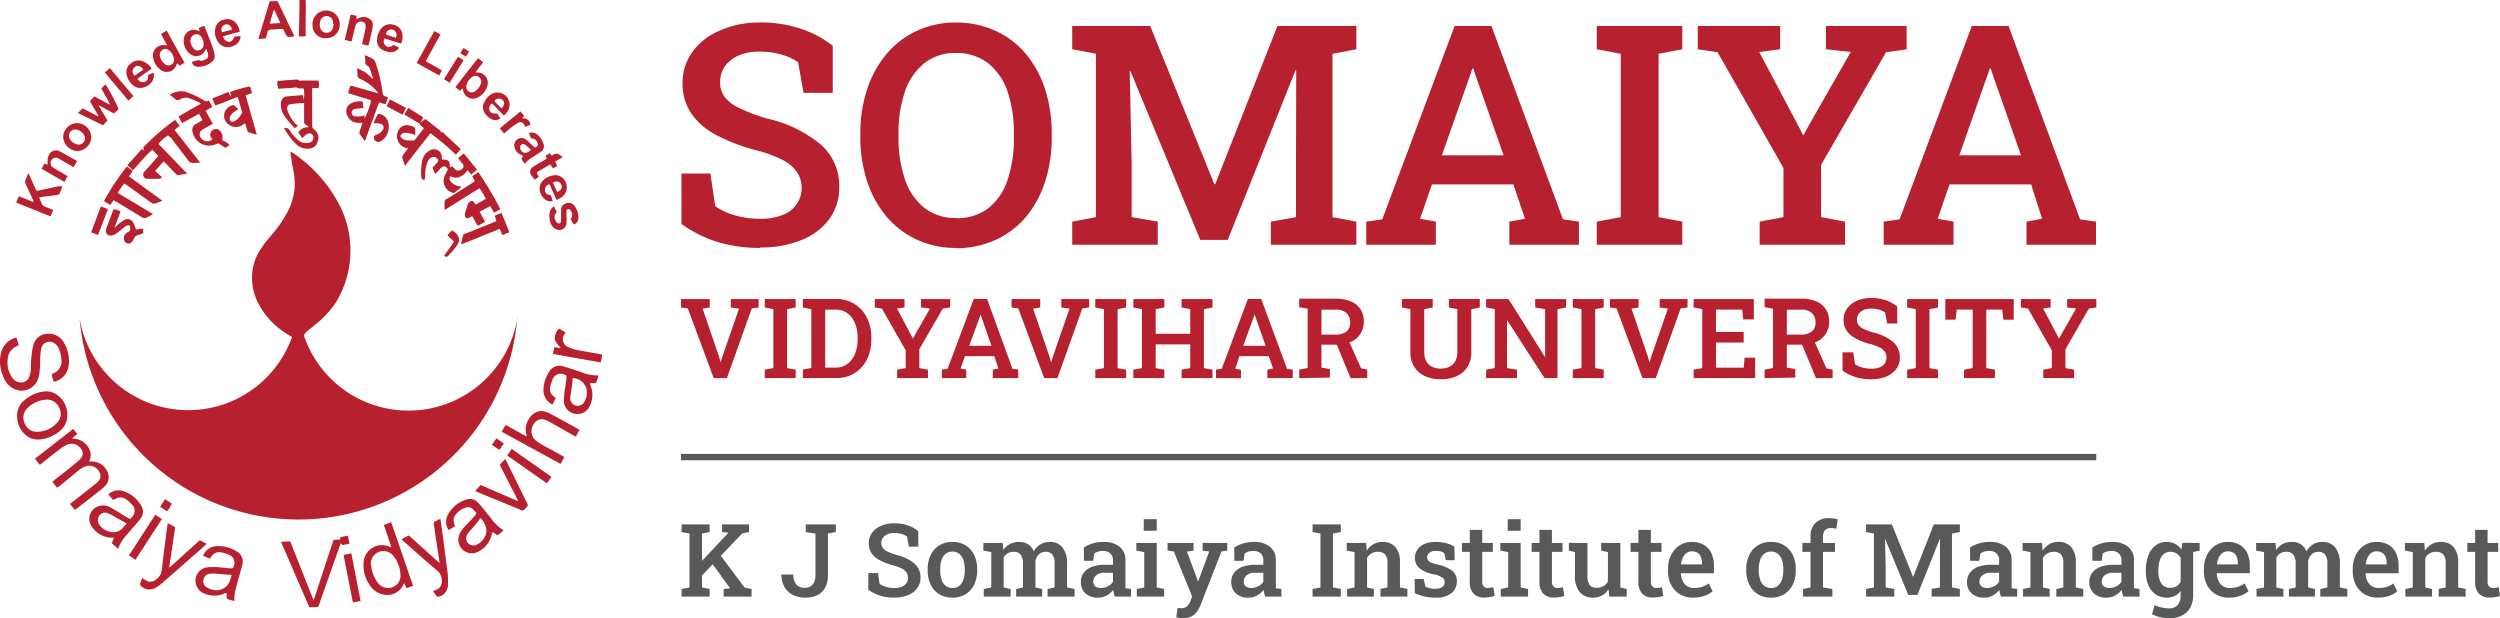 <svg xmlns="http://www.w3.org/2000/svg" width="295.304" height="73.031"><defs><style>.prefix__cls-2{fill:#b7202e}</style></defs><g id="prefix__Group_6874" data-name="Group 6874" transform="translate(-18 -1030)"><path id="prefix__Line_858" d="M98.444 1083.99h167.17" data-name="Line 858" fill="none" stroke="#58595b" stroke-miterlimit="10" stroke-width=".75"/><path id="prefix__Path_11761" d="M84.39 44.66l-3.06-8.23-.8-.11v-.99h3.39v.99l-.84.14 1.94 5.68.17.61h.04l.18-.6 1.97-5.7-.97-.13v-.99h3.29v.99l-.81.11-2.94 8.23z" class="prefix__cls-2" data-name="Path 11761" transform="translate(17.914 1030)"/><path id="prefix__Path_11762" d="M90.42 44.66v-.99l1.02-.19v-6.96l-1.02-.2v-.99h3.65v.99l-1.01.2v6.96l1.01.19v.99z" class="prefix__cls-2" data-name="Path 11762" transform="translate(17.914 1030)"/><path id="prefix__Path_11763" d="M94.92 44.66v-1l1-.2v-6.93l-1-.21v-1h3.91a3.957 3.957 0 013.66 2.21 5.17 5.17 0 01.52 2.37v.18a5.24 5.24 0 01-.51 2.35 4 4 0 01-1.45 1.63 3.9 3.9 0 01-2.17.59zm2.64-1.24h1.23a2.25 2.25 0 001.4-.44 2.7 2.7 0 00.89-1.19 4.4 4.4 0 00.31-1.7v-.19a4.35 4.35 0 00-.31-1.71 2.67 2.67 0 00-.89-1.18 2.24 2.24 0 00-1.4-.43h-1.23z" class="prefix__cls-2" data-name="Path 11763" transform="translate(17.914 1030)"/><path id="prefix__Path_11764" d="M106.06 44.66v-.99l1.01-.19v-2.1l-2.81-4.93-.84-.13v-.99h3.51v.99l-.89.12 1.73 3.27.14.28.02-.01.14-.26 1.87-3.28-1.06-.12v-.99h3.44v.99l-.87.13-2.77 4.8v2.23l1.02.19v.99z" class="prefix__cls-2" data-name="Path 11764" transform="translate(17.914 1030)"/><path id="prefix__Path_11765" d="M111.34 44.66v-1l.68-.1 3.09-8.25h1.57l3 8.25.68.1v1h-3v-1l.66-.13-.49-1.46h-3.47l-.51 1.46.67.13v1zm3.23-3.81h2.63l-1.2-3.46-.08-.25-.09.27z" class="prefix__cls-2" data-name="Path 11765" transform="translate(17.914 1030)"/><path id="prefix__Path_11766" d="M123.43 44.66l-3.06-8.23-.8-.11v-.99h3.39v.99l-.84.14 1.94 5.68.17.61h.04l.18-.6 1.97-5.7-.97-.13v-.99h3.29v.99l-.81.11-2.94 8.23z" class="prefix__cls-2" data-name="Path 11766" transform="translate(17.914 1030)"/><path id="prefix__Path_11767" d="M129.46 44.66v-.99l1.02-.19v-6.96l-1.02-.2v-.99h3.65v.99l-1.01.2v6.96l1.01.19v.99z" class="prefix__cls-2" data-name="Path 11767" transform="translate(17.914 1030)"/><path id="prefix__Path_11768" d="M133.96 44.66v-.99l1.02-.19v-6.96l-1.02-.2v-.99h3.66v.99l-1.02.2v2.91h4.08v-2.91l-1.02-.2v-.99h3.65v.99l-1.02.2v6.96l1.02.19v.99h-3.65v-.99l1.02-.19v-2.8h-4.08v2.8l1.02.19v.99z" class="prefix__cls-2" data-name="Path 11768" transform="translate(17.914 1030)"/><path id="prefix__Path_11769" d="M143.72 44.66v-1l.68-.1 3.09-8.25h1.57l3.05 8.25.68.1v1h-3v-1l.67-.13-.5-1.46h-3.47l-.49 1.48.67.13v1zm3.22-3.81h2.64l-1.21-3.46-.09-.25-.09.27z" class="prefix__cls-2" data-name="Path 11769" transform="translate(17.914 1030)"/><path id="prefix__Path_11770" d="M153.55 44.66v-1l1-.19v-7l-1-.19v-1h4.31a4.63 4.63 0 011.8.32 2.55 2.55 0 011.13.93 2.62 2.62 0 01.39 1.45 2.65 2.65 0 01-.38 1.43 2.53 2.53 0 01-1.09.95 3.91 3.91 0 01-1.63.35h-1.9v2.7l1 .19v1zm2.63-5.14h1.61a2 2 0 001.35-.37 1.31 1.31 0 00.43-1.07 1.44 1.44 0 00-.42-1.09 1.75 1.75 0 00-1.29-.41h-1.68zm3.44 5.14l-1.78-4.29 1.51-.25 1.51 3.39.73.15v1z" class="prefix__cls-2" data-name="Path 11770" transform="translate(17.914 1030)"/><path id="prefix__Path_11771" d="M170.24 44.8a4.34 4.34 0 01-1.85-.38 2.94 2.94 0 01-1.26-1.1 3.22 3.22 0 01-.45-1.74v-5.06l-1-.2v-1h3.64v1l-1 .2v5.06a2.28 2.28 0 00.24 1.09 1.52 1.52 0 00.68.65 2.28 2.28 0 001 .22 2.32 2.32 0 001.05-.22 1.5 1.5 0 00.69-.65 2.14 2.14 0 00.25-1.09v-5.06l-1-.2v-1h3.65v1l-1 .2v5.06a3.23 3.23 0 01-.45 1.75 2.86 2.86 0 01-1.26 1.09 4.54 4.54 0 01-1.9.38" class="prefix__cls-2" data-name="Path 11771" transform="translate(17.914 1030)"/><path id="prefix__Path_11772" d="M175.63 44.66v-.99l1.02-.19v-6.96l-1.02-.2v-.99h2.65l4.28 6.81.04-.01v-5.61l-1.17-.2v-.99h3.65v.99l-1.02.2v8.14h-1.53l-4.39-6.79-.04.01v5.6l1.18.19v.99z" class="prefix__cls-2" data-name="Path 11772" transform="translate(17.914 1030)"/><path id="prefix__Path_11773" d="M185.87 44.66v-.99l1.02-.19v-6.96l-1.02-.2v-.99h3.65v.99l-1.01.2v6.96l1.01.19v.99z" class="prefix__cls-2" data-name="Path 11773" transform="translate(17.914 1030)"/><path id="prefix__Path_11774" d="M194.1 44.66l-3.06-8.23-.79-.11v-.99h3.39v.99l-.84.14 1.94 5.68.17.61h.04l.18-.6 1.97-5.7-.97-.13v-.99h3.29v.99l-.81.11-2.94 8.23z" class="prefix__cls-2" data-name="Path 11774" transform="translate(17.914 1030)"/><path id="prefix__Path_11775" d="M200.14 44.66v-.99l1.02-.19v-6.96l-1.02-.2v-.99h7.11v2.4h-1.26l-.11-1.16h-3.1v2.64h3.27v1.25h-3.27v2.97h3.28l.1-1.18h1.25v2.41z" class="prefix__cls-2" data-name="Path 11775" transform="translate(17.914 1030)"/><path id="prefix__Path_11776" d="M208.52 44.66v-1l1-.19v-7l-1-.19v-1h4.31a4.63 4.63 0 011.8.32 2.55 2.55 0 011.13.93 2.62 2.62 0 01.39 1.45 2.54 2.54 0 01-1.47 2.38 3.91 3.91 0 01-1.63.35h-1.9v2.7l1 .19v1zm2.63-5.14h1.61a2 2 0 001.35-.37 1.31 1.31 0 00.43-1.07 1.44 1.44 0 00-.42-1.09 1.75 1.75 0 00-1.29-.41h-1.68zm3.44 5.14l-1.78-4.29 1.51-.25 1.51 3.39.73.15v1z" class="prefix__cls-2" data-name="Path 11776" transform="translate(17.914 1030)"/><path id="prefix__Path_11777" d="M221.1 44.8a6.33 6.33 0 01-1.78-.24 5.37 5.37 0 01-1.59-.79v-2.15H219l.2 1.4a3 3 0 00.84.39 4.09 4.09 0 001.08.14 2.47 2.47 0 001-.16 1.31 1.31 0 00.59-.46 1.16 1.16 0 00.21-.7 1.23 1.23 0 00-.18-.66 1.55 1.55 0 00-.6-.51 4.909 4.909 0 00-1.13-.42 7.63 7.63 0 01-1.74-.67 2.85 2.85 0 01-1.06-.92 2.25 2.25 0 01-.36-1.27 2.28 2.28 0 01.41-1.33 2.78 2.78 0 011.13-.91 4.14 4.14 0 011.61-.34 5.21 5.21 0 011.84.27 4.36 4.36 0 011.35.74v2H223l-.24-1.3a2.27 2.27 0 00-.68-.32 3.26 3.26 0 00-1-.13 2.13 2.13 0 00-.86.16 1.4 1.4 0 00-.58.45 1.15 1.15 0 00-.21.69 1.05 1.05 0 00.18.62 1.59 1.59 0 00.62.48 8 8 0 001.18.43 5.48 5.48 0 012.31 1.12 2.34 2.34 0 01.78 1.81 2.26 2.26 0 01-.42 1.36 2.86 2.86 0 01-1.18.9 4.64 4.64 0 01-1.78.32" class="prefix__cls-2" data-name="Path 11777" transform="translate(17.914 1030)"/><path id="prefix__Path_11778" d="M225.36 44.66v-.99l1.02-.19v-6.96l-1.02-.2v-.99h3.65v.99l-1.01.2v6.96l1.01.19v.99z" class="prefix__cls-2" data-name="Path 11778" transform="translate(17.914 1030)"/><path id="prefix__Path_11779" d="M232.08 44.66v-.99l1.02-.19v-6.91h-1.88l-.14 1.19h-1.21v-2.43h8.08v2.43h-1.22l-.14-1.19h-1.88v6.91l1.02.19v.99z" class="prefix__cls-2" data-name="Path 11779" transform="translate(17.914 1030)"/><path id="prefix__Path_11780" d="M241.44 44.66v-.99l1.01-.19v-2.1l-2.81-4.93-.84-.13v-.99h3.51v.99l-.89.12 1.73 3.27.14.28.02-.01.14-.26 1.87-3.28-1.06-.12v-.99h3.45v.99l-.88.13-2.77 4.8v2.23l1.02.19v.99z" class="prefix__cls-2" data-name="Path 11780" transform="translate(17.914 1030)"/><path id="prefix__Path_11781" d="M89.87 29.29a17.58 17.58 0 01-4.87-.66 14.9 14.9 0 01-4.42-2.18V20.5H84l.57 3.85a7.67 7.67 0 002.32 1.08 10.15 10.15 0 003 .41 6.85 6.85 0 002.65-.45 3.409 3.409 0 001.71-5.03 4.32 4.32 0 00-1.65-1.43 14.43 14.43 0 00-3.12-1.16 22.19 22.19 0 01-4.84-1.85 8.07 8.07 0 01-2.93-2.56 6.25 6.25 0 01-1-3.51 6.14 6.14 0 011.13-3.67A7.52 7.52 0 0185 3.66a11.22 11.22 0 014.63-1 14.82 14.82 0 015.09.75 12.09 12.09 0 013.73 2v5.56H95l-.64-3.62a6.4 6.4 0 00-1.89-.88 9.22 9.22 0 00-2.74-.37 5.91 5.91 0 00-2.38.45 3.76 3.76 0 00-1.61 1.25 3.19 3.19 0 00-.59 1.92 2.84 2.84 0 00.52 1.71 4.49 4.49 0 001.72 1.32A20.19 20.19 0 0090.68 14a15.08 15.08 0 016.38 3.09 6.49 6.49 0 012.16 5 6.22 6.22 0 01-1.16 3.76 7.45 7.45 0 01-3.27 2.49 12.6 12.6 0 01-4.92.89" class="prefix__cls-2" data-name="Path 11781" transform="translate(17.914 1030)"/><path id="prefix__Path_11782" d="M113 29.29a10.93 10.93 0 01-4.65-1 10.32 10.32 0 01-3.56-2.72 12.5 12.5 0 01-2.28-4.16 16.61 16.61 0 01-.8-5.25v-.36a16.55 16.55 0 01.8-5.24 12.5 12.5 0 012.28-4.16 10.26 10.26 0 013.56-2.74 10.9 10.9 0 014.63-1 11.24 11.24 0 014.74 1 10.11 10.11 0 013.57 2.74 12.44 12.44 0 012.25 4.16 16.84 16.84 0 01.78 5.24v.39a16.9 16.9 0 01-.78 5.25 12.44 12.44 0 01-2.25 4.16 10.17 10.17 0 01-3.57 2.72 11.18 11.18 0 01-4.72 1m0-3.55a6 6 0 003.86-1.2 7.07 7.07 0 002.25-3.35 15.17 15.17 0 00.74-5v-.43a15.16 15.16 0 00-.74-4.95 7.24 7.24 0 00-2.27-3.34A6 6 0 00113 6.26a5.81 5.81 0 00-3.74 1.21 7.33 7.33 0 00-2.28 3.34 14.88 14.88 0 00-.76 4.95v.43a15.13 15.13 0 00.76 5 7.18 7.18 0 002.29 3.36 5.85 5.85 0 003.75 1.2" class="prefix__cls-2" data-name="Path 11782" transform="translate(17.914 1030)"/><path id="prefix__Path_11783" d="M126.74 28.91v-2.73l2.8-.53V6.35l-2.8-.53V3.07h9.21l7.58 18.69h.1l7.35-18.69h9.32v2.75l-2.82.53v19.3l2.82.53v2.73h-10.1v-2.73l2.97-.53v-6.02l.03-11.31-.09-.01-8 20.02h-3.25l-8.24-19.92-.09.02.23 10.9v6.32l3.08.53v2.73z" class="prefix__cls-2" data-name="Path 11783" transform="translate(17.914 1030)"/><path id="prefix__Path_11784" d="M161.47 28.91v-2.73l1.89-.27 8.55-22.84h4.35l8.45 22.84 1.88.27v2.73h-8.22v-2.73l1.85-.34-1.37-4.06h-9.62l-1.4 4.06 1.86.34v2.73zm8.93-10.56h7.3l-3.36-9.56-.23-.7H174l-.24.73z" class="prefix__cls-2" data-name="Path 11784" transform="translate(17.914 1030)"/><path id="prefix__Path_11785" d="M188.7 28.91v-2.73l2.83-.53V6.35l-2.83-.53V3.07h10.1v2.75l-2.8.53v19.3l2.8.53v2.73z" class="prefix__cls-2" data-name="Path 11785" transform="translate(17.914 1030)"/><path id="prefix__Path_11786" d="M207.94 28.91v-2.73l2.81-.53v-5.82l-7.78-13.66-2.34-.35V3.07h9.73v2.75l-2.47.32 4.79 9.05.39.78.07-.03.38-.73 5.18-9.07-2.93-.32V3.07h9.53v2.75l-2.43.35-7.67 13.3v6.18l2.83.53v2.73z" class="prefix__cls-2" data-name="Path 11786" transform="translate(17.914 1030)"/><path id="prefix__Path_11787" d="M222.59 28.91v-2.73l1.88-.27L233 3.07h4.34l8.45 22.84 1.88.27v2.73h-8.21v-2.73l1.84-.34-1.3-4.06h-9.63l-1.4 4.06 1.87.34v2.73zm8.93-10.56h7.29l-3.35-9.56-.23-.7h-.11l-.25.73z" class="prefix__cls-2" data-name="Path 11787" transform="translate(17.914 1030)"/><path id="prefix__Path_11848" d="M2.555-2.25l-.773-.891 4.124-4.382.018-.023-.756-.076v-.908H8.35v.908l-.8.158zM.387 0v-.9l.932-.176v-6.371l-.932-.176v-.908H3.7v.908l-.9.176v6.369l.9.178V0zm4.968 0v-.9l.756-.076v-.008L3.861-4.09l.926-1.037L7.84-1.049l.814.149V0zm9.668.123a3.389 3.389 0 01-1.444-.293 2.3 2.3 0 01-1-.894 3.05 3.05 0 01-.407-1.509l.012-.035h1.4a1.834 1.834 0 00.381 1.21 1.261 1.261 0 00.955.36 1.3 1.3 0 00.691-.176 1.133 1.133 0 00.439-.5 1.852 1.852 0 00.15-.786v-4.947l-1.143-.17v-.914h3.551v.908l-.937.176V-2.5a3 3 0 01-.3 1.389 2.135 2.135 0 01-.894.914 2.987 2.987 0 01-1.454.32zm10.5 0A5.823 5.823 0 0123.9-.094a4.835 4.835 0 01-1.459-.721v-1.962h1.143l.188 1.271a2.547 2.547 0 00.765.357 3.457 3.457 0 00.987.135 2.26 2.26 0 00.876-.149 1.213 1.213 0 00.542-.419 1.09 1.09 0 00.188-.639 1.119 1.119 0 00-.164-.6 1.424 1.424 0 00-.546-.479 4.831 4.831 0 00-1.031-.384 7.308 7.308 0 01-1.6-.609 2.653 2.653 0 01-.967-.844 2.056 2.056 0 01-.325-1.16 2.051 2.051 0 01.372-1.213 2.521 2.521 0 011.034-.832 3.684 3.684 0 011.529-.311 4.845 4.845 0 011.679.246 4.022 4.022 0 011.233.674v1.834h-1.115l-.211-1.2a2.24 2.24 0 00-.624-.29 3.044 3.044 0 00-.905-.12 1.969 1.969 0 00-.785.146 1.254 1.254 0 00-.533.413 1.054 1.054 0 00-.193.636.949.949 0 00.17.563 1.481 1.481 0 00.568.437 6.925 6.925 0 001.078.4 5.011 5.011 0 012.1 1.02 2.143 2.143 0 01.715 1.658 2.058 2.058 0 01-.384 1.239 2.484 2.484 0 01-1.078.823 4.16 4.16 0 01-1.624.297zm6.861 0a2.9 2.9 0 01-1.57-.41 2.686 2.686 0 01-1.008-1.14 3.822 3.822 0 01-.352-1.679v-.123a3.789 3.789 0 01.352-1.67 2.729 2.729 0 011.008-1.143 2.849 2.849 0 011.559-.416 2.887 2.887 0 011.57.413A2.709 2.709 0 0134.951-4.9a3.8 3.8 0 01.349 1.671v.123a3.822 3.822 0 01-.352 1.679 2.692 2.692 0 01-1 1.14 2.877 2.877 0 01-1.563.41zm0-1.137a1.223 1.223 0 00.816-.266 1.594 1.594 0 00.478-.738 3.416 3.416 0 00.158-1.087v-.123a3.368 3.368 0 00-.158-1.078 1.6 1.6 0 00-.48-.738 1.235 1.235 0 00-.82-.27 1.218 1.218 0 00-.809.27 1.584 1.584 0 00-.478.738 3.427 3.427 0 00-.155 1.078v.123a3.475 3.475 0 00.155 1.087 1.555 1.555 0 00.48.738 1.247 1.247 0 00.814.266zM36.082 0v-.9l.885-.176v-4.18l-.932-.176v-.908h2.285l.07.832a2.182 2.182 0 01.776-.7 2.259 2.259 0 011.081-.249 1.957 1.957 0 011.063.278 1.72 1.72 0 01.671.841 2.242 2.242 0 01.771-.82 2.071 2.071 0 011.122-.3 1.86 1.86 0 011.5.65 3 3 0 01.548 1.969v2.76l.885.176V0h-3.19v-.9l.832-.176v-2.768a1.784 1.784 0 00-.27-1.125.973.973 0 00-.791-.322 1.089 1.089 0 00-.8.311 1.482 1.482 0 00-.407.791v3.111l.8.176V0h-3.073v-.9l.8-.176v-2.768a1.763 1.763 0 00-.275-1.11.97.97 0 00-.8-.337 1.406 1.406 0 00-.729.176 1.275 1.275 0 00-.472.5v3.539l.826.176V0zm13.512.123a2.136 2.136 0 01-1.506-.5 1.774 1.774 0 01-.539-1.371 1.736 1.736 0 01.328-1.049 2.136 2.136 0 01.961-.706 4.112 4.112 0 011.535-.255h.967v-.533a1.079 1.079 0 00-.3-.8 1.193 1.193 0 00-.876-.3 1.938 1.938 0 00-.58.079 1.527 1.527 0 00-.451.226L49-4.23h-1.088L47.9-5.795a4.183 4.183 0 011.043-.483 4.286 4.286 0 011.277-.179 2.927 2.927 0 011.9.565 1.969 1.969 0 01.694 1.62v3.047q0 .123.015.24l.645.082V0h-1.923q-.059-.205-.108-.4a2.993 2.993 0 01-.073-.387 2.621 2.621 0 01-.765.653 2.008 2.008 0 01-1.011.257zm.334-1.143a1.73 1.73 0 00.832-.208 1.479 1.479 0 00.58-.524v-1.06h-.984a1.436 1.436 0 00-1 .308.945.945 0 00-.337.718.7.7 0 00.234.568 1.013 1.013 0 00.675.198zM54.158 0v-.9l.879-.176v-4.18l-.932-.176v-.908h2.408v5.262l.873.176V0zm.82-7.775v-1.366h1.535v1.365zm4.67 10.336a2.9 2.9 0 01-.419-.035 2.964 2.964 0 01-.413-.088l.164-1.108q.105.018.255.029t.237.012a.884.884 0 00.621-.231A1.669 1.669 0 0060.5.5l.193-.51-2.164-5.316-.738-.105v-.909h3.07v.908l-.779.117 1.1 2.953.193.551h.035l1.3-3.51-.779-.111v-.908h2.912v.908l-.686.1L61.705.955a3.794 3.794 0 01-.437.812 1.911 1.911 0 01-.656.58 2 2 0 01-.964.214zM67.359.123a2.136 2.136 0 01-1.506-.5 1.774 1.774 0 01-.539-1.371 1.736 1.736 0 01.328-1.049A2.136 2.136 0 0166.6-3.5a4.112 4.112 0 011.535-.255h.967v-.533a1.079 1.079 0 00-.3-.8 1.193 1.193 0 00-.876-.3 1.938 1.938 0 00-.58.079 1.527 1.527 0 00-.451.226l-.135.855h-1.082l-.012-1.564a4.183 4.183 0 011.043-.483 4.286 4.286 0 011.277-.179 2.927 2.927 0 011.9.565 1.969 1.969 0 01.694 1.62v3.047q0 .123.015.24l.645.082V0h-1.924q-.059-.205-.108-.4a2.993 2.993 0 01-.073-.387 2.621 2.621 0 01-.765.653 2.008 2.008 0 01-1.011.257zm.334-1.143a1.73 1.73 0 00.832-.208 1.479 1.479 0 00.58-.524v-1.06h-.984a1.436 1.436 0 00-1 .308.945.945 0 00-.337.718.7.7 0 00.234.568 1.013 1.013 0 00.675.198zM74.918 0v-.9l.932-.176v-6.371l-.932-.176v-.908h3.334v.908l-.926.176v6.369l.926.176V0zM79 0v-.9l.879-.176v-4.18l-.926-.176v-.908h2.287l.076.92a2.3 2.3 0 01.788-.765 2.1 2.1 0 011.069-.272 1.952 1.952 0 011.523.6 2.734 2.734 0 01.545 1.878v2.9l.879.176V0h-3.181v-.9l.826-.176v-2.891a1.464 1.464 0 00-.287-1.022 1.127 1.127 0 00-.855-.3 1.431 1.431 0 00-.747.19 1.468 1.468 0 00-.519.53v3.492l.8.176V0zm10.443.123a5.8 5.8 0 01-1.269-.132 6.524 6.524 0 01-1.18-.391l-.018-1.676h1.061l.223.914a2.886 2.886 0 00.519.173 2.65 2.65 0 00.595.062 1.387 1.387 0 00.894-.223.7.7 0 00.261-.551.682.682 0 00-.272-.542 2.592 2.592 0 00-1.04-.39 3.728 3.728 0 01-1.673-.718 1.558 1.558 0 01-.536-1.228 1.676 1.676 0 01.278-.943A1.94 1.94 0 0188.1-6.2a3.121 3.121 0 011.333-.255 4.978 4.978 0 011.28.149 3.474 3.474 0 01.952.4l.035 1.611h-1.044l-.182-.838a1.4 1.4 0 00-.422-.2A1.964 1.964 0 0089.5-5.4a1.24 1.24 0 00-.768.214.649.649 0 00-.281.536.651.651 0 00.091.34.8.8 0 00.352.278 3.853 3.853 0 00.765.243 4.2 4.2 0 011.77.75 1.542 1.542 0 01.533 1.225 1.772 1.772 0 01-.621 1.395 2.817 2.817 0 01-1.898.542zM95.2.111a1.7 1.7 0 01-1.26-.454 1.994 1.994 0 01-.451-1.45v-3.492h-.926V-6.34h.926v-1.541h1.471v1.541h1.254v1.055h-1.251v3.492a.862.862 0 00.167.589.582.582 0 00.454.185 2.575 2.575 0 00.366-.029q.2-.029.325-.059l.153 1.037a4.7 4.7 0 01-.589.129 4.043 4.043 0 01-.639.052zM97.148 0v-.9l.879-.176v-4.18l-.927-.176v-.908h2.4v5.262l.873.176V0zm.82-7.775v-1.366H99.5v1.365zM103.43.111a1.7 1.7 0 01-1.26-.454 1.994 1.994 0 01-.451-1.45v-3.492h-.926V-6.34h.926v-1.541h1.471v1.541h1.254v1.055h-1.254v3.492a.862.862 0 00.167.589.582.582 0 00.454.185 2.575 2.575 0 00.366-.029q.2-.029.325-.059l.152 1.037a4.7 4.7 0 01-.589.129 4.043 4.043 0 01-.635.052zm4.641.012a2.011 2.011 0 01-1.591-.647 2.984 2.984 0 01-.571-2.013v-2.719l-.715-.176v-.908h2.191v3.814a1.91 1.91 0 00.261 1.151.963.963 0 00.806.331 1.637 1.637 0 00.817-.19 1.4 1.4 0 00.536-.542v-3.48l-.8-.176v-.908h2.273v5.262l.75.176V0h-2.057l-.1-.861a2.084 2.084 0 01-.759.729 2.121 2.121 0 01-1.042.255zm7.049-.012a1.7 1.7 0 01-1.26-.454 1.994 1.994 0 01-.451-1.45v-3.492h-.926V-6.34h.926v-1.541h1.471v1.541h1.254v1.055h-1.254v3.492a.862.862 0 00.167.589.582.582 0 00.454.185 2.575 2.575 0 00.366-.029q.2-.029.325-.059l.152 1.037a4.7 4.7 0 01-.589.129 4.043 4.043 0 01-.636.052zm4.746.012a2.964 2.964 0 01-1.562-.4 2.734 2.734 0 01-1.031-1.11 3.486 3.486 0 01-.366-1.623v-.246a3.651 3.651 0 01.36-1.649 2.832 2.832 0 01.993-1.137 2.578 2.578 0 011.441-.413 2.789 2.789 0 011.444.346 2.2 2.2 0 01.882.981 3.564 3.564 0 01.3 1.526v.844h-3.891l-.012.029a2.285 2.285 0 00.208.885 1.459 1.459 0 00.527.609 1.5 1.5 0 00.835.223 2.952 2.952 0 00.938-.141 2.882 2.882 0 00.779-.4l.463.926a3.212 3.212 0 01-.955.533 3.858 3.858 0 01-1.354.217zM118.459-3.8h2.455v-.152a1.947 1.947 0 00-.126-.729 1.029 1.029 0 00-.393-.489 1.206 1.206 0 00-.677-.176 1.026 1.026 0 00-.627.2 1.4 1.4 0 00-.431.542 2.65 2.65 0 00-.22.776zM129.076.123a2.9 2.9 0 01-1.57-.41 2.686 2.686 0 01-1.008-1.14 3.822 3.822 0 01-.352-1.679v-.123A3.789 3.789 0 01126.5-4.9a2.729 2.729 0 011.008-1.143 2.849 2.849 0 011.559-.416 2.887 2.887 0 011.57.413 2.709 2.709 0 011.008 1.14 3.8 3.8 0 01.352 1.676v.123a3.822 3.822 0 01-.352 1.679 2.692 2.692 0 01-1 1.14 2.877 2.877 0 01-1.569.411zm0-1.137a1.223 1.223 0 00.812-.267 1.594 1.594 0 00.478-.738 3.416 3.416 0 00.158-1.087v-.123a3.368 3.368 0 00-.158-1.078 1.6 1.6 0 00-.48-.738 1.235 1.235 0 00-.82-.27 1.218 1.218 0 00-.809.27 1.584 1.584 0 00-.478.738 3.427 3.427 0 00-.155 1.078v.123a3.475 3.475 0 00.155 1.087 1.555 1.555 0 00.48.738 1.247 1.247 0 00.817.267zM132.855 0v-.9l.885-.176v-4.209h-.967V-6.34h.967v-.744a2.16 2.16 0 01.577-1.611 2.2 2.2 0 011.614-.568 3.776 3.776 0 01.516.038 4.539 4.539 0 01.5.1l-.147 1.104a2.61 2.61 0 00-.3-.05 3.184 3.184 0 00-.357-.021.894.894 0 00-.7.258 1.088 1.088 0 00-.231.75v.744h1.418v1.055h-1.418v4.207l1.107.176V0zm7.445 0v-.9l.926-.176v-6.371l-.926-.176v-.908h3.041l2.5 6.17h.035l2.426-6.17h3.076v.908l-.932.176v6.369l.932.176V0h-3.334v-.9l.979-.176v-1.988l.012-3.732L149-6.8l-2.639 6.607h-1.072l-2.719-6.575-.029.006.076 3.6v2.086l1.014.176V0zm13.969.123a2.136 2.136 0 01-1.506-.5 1.774 1.774 0 01-.539-1.371 1.736 1.736 0 01.328-1.049 2.136 2.136 0 01.961-.706 4.112 4.112 0 011.535-.255h.967v-.533a1.079 1.079 0 00-.3-.8 1.193 1.193 0 00-.876-.3 1.938 1.938 0 00-.58.079 1.527 1.527 0 00-.451.226l-.135.855h-1.084l-.012-1.564a4.183 4.183 0 011.043-.483 4.286 4.286 0 011.277-.179 2.927 2.927 0 011.9.565 1.969 1.969 0 01.694 1.62v3.047q0 .123.015.24l.645.082V0h-1.928q-.059-.205-.108-.4a2.993 2.993 0 01-.073-.387 2.621 2.621 0 01-.765.653 2.008 2.008 0 01-1.011.257zm.331-1.143a1.73 1.73 0 00.832-.208 1.479 1.479 0 00.58-.524v-1.06h-.984a1.436 1.436 0 00-1 .308.945.945 0 00-.337.718.7.7 0 00.234.568 1.013 1.013 0 00.675.198zM158.836 0v-.9l.879-.176v-4.18l-.926-.176v-.908h2.285l.076.92a2.3 2.3 0 01.788-.765 2.1 2.1 0 011.069-.272 1.952 1.952 0 011.523.6 2.734 2.734 0 01.545 1.878v2.9l.879.176V0h-3.182v-.9l.826-.176v-2.891a1.464 1.464 0 00-.287-1.022 1.127 1.127 0 00-.855-.3 1.431 1.431 0 00-.747.19 1.468 1.468 0 00-.519.53v3.492l.8.176V0zm9.879.123a2.136 2.136 0 01-1.506-.5 1.774 1.774 0 01-.539-1.371 1.736 1.736 0 01.33-1.047 2.136 2.136 0 01.961-.706 4.112 4.112 0 011.535-.255h.967v-.533a1.079 1.079 0 00-.3-.8 1.193 1.193 0 00-.876-.3 1.938 1.938 0 00-.58.079 1.527 1.527 0 00-.451.226l-.135.855h-1.084l-.012-1.564a4.183 4.183 0 011.043-.483 4.286 4.286 0 011.277-.179 2.927 2.927 0 011.9.565 1.969 1.969 0 01.694 1.62v3.047q0 .123.015.24l.646.083V0h-1.928q-.059-.205-.108-.4a2.993 2.993 0 01-.073-.387 2.621 2.621 0 01-.765.653 2.008 2.008 0 01-1.011.257zm.334-1.143a1.73 1.73 0 00.832-.208 1.479 1.479 0 00.58-.524v-1.06h-.984a1.436 1.436 0 00-1 .308.945.945 0 00-.337.718.7.7 0 00.234.568 1.013 1.013 0 00.675.198zm7.066 3.58a4.867 4.867 0 01-1.04-.126 4.153 4.153 0 01-1-.349l.3-1.078a4.456 4.456 0 00.826.275 3.762 3.762 0 00.855.105 1.312 1.312 0 001.063-.4 1.715 1.715 0 00.337-1.134v-.5a1.971 1.971 0 01-.7.571 2.094 2.094 0 01-.926.2 2.286 2.286 0 01-1.33-.388 2.435 2.435 0 01-.855-1.084 4.112 4.112 0 01-.3-1.617v-.123a4.84 4.84 0 01.3-1.77 2.653 2.653 0 01.85-1.178 2.117 2.117 0 011.321-.422 2.045 2.045 0 011.008.237 2.119 2.119 0 01.727.677l.111-.8h1.271v6.2a2.925 2.925 0 01-.334 1.433 2.286 2.286 0 01-.967.938 3.236 3.236 0 01-1.517.334zm.117-3.6a1.389 1.389 0 00.729-.182 1.39 1.39 0 00.5-.527v-2.827a1.478 1.478 0 00-.5-.524 1.332 1.332 0 00-.721-.19 1.16 1.16 0 00-.8.278 1.638 1.638 0 00-.463.773 4 4 0 00-.149 1.151v.123a2.553 2.553 0 00.337 1.4 1.18 1.18 0 001.067.522zm2.5-4.184l-.621-1.113h1.589v.908zm4.43 5.35a2.964 2.964 0 01-1.562-.4 2.734 2.734 0 01-1.031-1.11 3.486 3.486 0 01-.366-1.623v-.246a3.651 3.651 0 01.36-1.649 2.832 2.832 0 01.993-1.137A2.578 2.578 0 01183-6.457a2.789 2.789 0 011.444.346 2.2 2.2 0 01.882.981 3.564 3.564 0 01.3 1.526v.844h-3.891l-.012.029a2.285 2.285 0 00.208.885 1.459 1.459 0 00.527.609 1.5 1.5 0 00.835.223 2.952 2.952 0 00.938-.141 2.882 2.882 0 00.779-.4l.463.926a3.212 3.212 0 01-.955.533 3.858 3.858 0 01-1.354.219zM181.758-3.8h2.455v-.152a1.947 1.947 0 00-.126-.729 1.029 1.029 0 00-.393-.489 1.206 1.206 0 00-.677-.176 1.026 1.026 0 00-.627.2 1.4 1.4 0 00-.431.542 2.65 2.65 0 00-.22.776zm4.664 3.8v-.9l.885-.176v-4.18l-.932-.176v-.908h2.285l.07.832a2.182 2.182 0 01.776-.7 2.259 2.259 0 011.081-.249 1.957 1.957 0 011.063.278 1.72 1.72 0 01.671.841 2.242 2.242 0 01.771-.82 2.071 2.071 0 011.122-.3 1.86 1.86 0 011.5.65 3 3 0 01.548 1.969v2.76l.885.176V0h-3.193v-.9l.832-.176v-2.768a1.784 1.784 0 00-.27-1.125.973.973 0 00-.791-.322 1.089 1.089 0 00-.8.311 1.482 1.482 0 00-.407.791v3.111l.8.176V0h-3.076v-.9l.8-.176v-2.768a1.763 1.763 0 00-.275-1.11.97.97 0 00-.8-.337 1.406 1.406 0 00-.729.176 1.275 1.275 0 00-.472.5v3.539l.834.176V0zm14.32.123a2.964 2.964 0 01-1.562-.4 2.734 2.734 0 01-1.031-1.11 3.486 3.486 0 01-.366-1.623v-.246a3.651 3.651 0 01.36-1.649 2.832 2.832 0 01.993-1.137 2.578 2.578 0 011.441-.413 2.789 2.789 0 011.444.346 2.2 2.2 0 01.882.981 3.564 3.564 0 01.3 1.526v.844h-3.891l-.012.029a2.285 2.285 0 00.208.885 1.459 1.459 0 00.527.609 1.5 1.5 0 00.835.223 2.952 2.952 0 00.938-.141 2.882 2.882 0 00.779-.4l.463.926a3.212 3.212 0 01-.955.533 3.858 3.858 0 01-1.353.217zM199.336-3.8h2.455v-.152a1.947 1.947 0 00-.126-.729 1.029 1.029 0 00-.393-.489 1.206 1.206 0 00-.677-.176 1.026 1.026 0 00-.627.2 1.4 1.4 0 00-.431.542 2.65 2.65 0 00-.22.776zM204 0v-.9l.879-.176v-4.18l-.926-.176v-.908h2.285l.076.92a2.3 2.3 0 01.788-.765 2.1 2.1 0 011.069-.272 1.952 1.952 0 011.523.6 2.734 2.734 0 01.545 1.878v2.9l.879.176V0h-3.182v-.9l.826-.176v-2.891a1.464 1.464 0 00-.287-1.022 1.127 1.127 0 00-.855-.3 1.431 1.431 0 00-.747.19 1.468 1.468 0 00-.519.53v3.492l.8.176V0zm9.955.111a1.7 1.7 0 01-1.26-.454 1.994 1.994 0 01-.451-1.45v-3.492h-.926V-6.34h.926v-1.541h1.471v1.541h1.254v1.055h-1.254v3.492a.862.862 0 00.167.589.582.582 0 00.454.185 2.575 2.575 0 00.366-.029q.2-.029.325-.059l.153 1.037a4.7 4.7 0 01-.589.129 4.043 4.043 0 01-.636.052z" data-name="Path 11848" transform="translate(98.124 1100.47)" fill="#58595b"/><path id="prefix__Path_11788" d="M34.86 4.27l-.16.05c-.71.09-.71.09-1-.55-.17-.38-.17-.37-.6-.34s-.69.06-1 .07a.38.38 0 00-.42.34 6.769 6.769 0 01-.2.7l-.86.07.1-.38L31.85.46c.09-.31.09-.32.41-.32.71 0 .52-.16.85.49.52 1.06 1 2.13 1.54 3.2l.21.44M32.5 1.2h-.09c-.15.51-.3 1-.46 1.6l1.25-.08c-.25-.56-.46-1-.7-1.53" class="prefix__cls-2" data-name="Path 11788" transform="translate(17.914 1030)"/><path id="prefix__Path_11789" d="M37 2.92a1.611 1.611 0 113.22-.11 1.58 1.58 0 01-1.58 1.7A1.51 1.51 0 0137 2.92m2.43-.09a1.469 1.469 0 000-.21.77.77 0 00-1.51-.16 1.37 1.37 0 000 .85.76.76 0 00.69.57.74.74 0 00.76-.49 3.16 3.16 0 00.13-.55" class="prefix__cls-2" data-name="Path 11789" transform="translate(17.914 1030)"/><path id="prefix__Path_11790" d="M41.56 4.89l-.75-.17c.23-1 .46-2 .7-3l.68.14v.41l.33-.15a1.22 1.22 0 011.25.13.74.74 0 01.35.66 2.73 2.73 0 01-.05.5c-.13.58-.26 1.16-.4 1.74a1.11 1.11 0 01-.08.24l-.74-.17.31-1.39a4.66 4.66 0 00.12-.63c0-.35-.07-.53-.34-.62a.63.63 0 00-.75.24 1.42 1.42 0 00-.17.4c-.12.48-.23 1-.35 1.46l-.08.25" class="prefix__cls-2" data-name="Path 11790" transform="translate(17.914 1030)"/><path id="prefix__Path_11791" d="M35.43 0h.76c.05.72 0 1.43 0 2.13V4.3h-.79c0-1.43.07-2.84.06-4.3" class="prefix__cls-2" data-name="Path 11791" transform="translate(17.914 1030)"/><path id="prefix__Path_11792" d="M61.19 37.52a25.94 25.94 0 01-51.7.13 13.02 13.02 0 0025.09 2.16l-.5-.31a9.24 9.24 0 01-3.39-3.5 6.47 6.47 0 01-.83-3 6 6 0 01.88-3.35 12.46 12.46 0 011.14-1.56A15.94 15.94 0 0034.07 25a7.54 7.54 0 00.83-3 9.37 9.37 0 00-.23-2.24c-.1-.51-.17-1-.26-1.52v-.32a1.92 1.92 0 01.29.15 16.73 16.73 0 015.59 6.36 11.78 11.78 0 01-.47 11.2 10.84 10.84 0 01-2.44 2.66l-.94.77c-.1.09-.18.19-.28.28a.41.41 0 00-.1.51 13.038 13.038 0 0024.2.89 14.21 14.21 0 00.95-3.17" class="prefix__cls-2" data-name="Path 11792" transform="translate(17.914 1030)"/><path id="prefix__Path_11793" d="M6.43 45.09c-.08-.29-.16-.57-.25-.85l.15-.11a1.55 1.55 0 001-1.75A3.54 3.54 0 007 41.11a1.35 1.35 0 00-.71-.68 1 1 0 00-1.32.67 9.54 9.54 0 00-.14 1.31 10.457 10.457 0 01-.08 1.58 3.67 3.67 0 01-.13.66 2.06 2.06 0 01-3.15 1.13 2.69 2.69 0 01-1-1.28 4.45 4.45 0 01-.3-2.67 2.5 2.5 0 011.7-1.93h.17c.09.29.17.57.26.85a.94.94 0 01-.17.11A1.76 1.76 0 001 42.42a3 3 0 00.61 2.29 1.19 1.19 0 001 .47 1 1 0 00.92-.64 3.17 3.17 0 00.2-.86 10.858 10.858 0 01.08-1.58A6.39 6.39 0 014 40.87a1.78 1.78 0 011.69-1.45 2 2 0 011.87.93 3.91 3.91 0 01.61 1.59 3.61 3.61 0 010 1.39 2.19 2.19 0 01-1.72 1.76" class="prefix__cls-2" data-name="Path 11793" transform="translate(17.914 1030)"/><path id="prefix__Path_11794" d="M9.18 51.29l-.54.45v.08a2.09 2.09 0 011.72.8 1.62 1.62 0 01.24 1.89h.4a2 2 0 011.66 1 1.5 1.5 0 01-.18 1.91 3 3 0 01-.37.34c-1 .79-2 1.57-3 2.35l-.19.12-.56-.7.29-.24 2.43-1.9a4.88 4.88 0 00.59-.52.87.87 0 00.16-1.09 1.33 1.33 0 00-1.75-.65 3 3 0 00-.62.36l-2.3 1.89-.33.24-.55-.71.29-.25c.84-.65 1.68-1.3 2.51-2a3.53 3.53 0 00.59-.57.86.86 0 000-1.06 1.34 1.34 0 00-1.67-.5 4.78 4.78 0 00-.88.55c-.68.51-1.36 1.05-2 1.58l-.33.25-.57-.72 4.51-3.53c.18.22.33.41.52.63" class="prefix__cls-2" data-name="Path 11794" transform="translate(17.914 1030)"/><path id="prefix__Path_11795" d="M20.77 14.15l.54.69-.6.52 3 3.81a1.13 1.13 0 01-.26.07h-.42a.7.7 0 01-.75-.34c-.67-.89-1.36-1.76-2-2.63l-.35-.27a4.28 4.28 0 00-1.13 1l3.39 3.51c-.41.06-.74.13-1.08.17a.468.468 0 01-.26-.15c-.39-.39-.76-.79-1.15-1.19-.08-.08-.16-.16-.29-.27l-1 1.11.8.74a.4.4 0 01-.39.2h-1.29a.45.45 0 01-.49-.29.53.53 0 01.13-.59c.46-.5.91-1 1.36-1.52.08-.08.16-.18.26-.3l-.71-.73c-.85.73-1.5 1.61-2.29 2.41l-.66-.59 1.72-1.92.27.18-.12-.35a26.42 26.42 0 013.79-3.27" class="prefix__cls-2" data-name="Path 11795" transform="translate(17.914 1030)"/><path id="prefix__Path_11796" d="M42.94 12a7.018 7.018 0 00.08.76l-.78.08a1.55 1.55 0 00-.31.07.38.38 0 00-.3.43.4.4 0 00.35.4 3.67 3.67 0 00.74 0 2.3 2.3 0 00.42-.12v.4a9.76 9.76 0 00.8-2.17L41.21 11l.24-.84h.26l1.69.48 1.38.39c-.13-.16-.21-.3-.32-.41a5.72 5.72 0 00-1.82-1.3.44.44 0 01-.33-.48 3.785 3.785 0 00-.06-.78 8.44 8.44 0 011 .49 8.55 8.55 0 01.86.78 1 1 0 000-.22c-.1-.31-.21-.61-.32-.92a.71.71 0 00-.41-.5.3.3 0 01-.14-.19 4.522 4.522 0 00-.08-1 7.79 7.79 0 011 .48 1 1 0 01.32.5c.17.53.33 1.07.46 1.62s.25 1.19.34 1.79a.467.467 0 00.43.52.91.91 0 01.2.1l-.28.82-.75-.24c-.32.75-.56 1.52-.85 2.27s-.54 1.5-.84 2.32c-.24-.33-.44-.59-.62-.87a.45.45 0 010-.3c.09-.3.21-.6.33-1h-.45A1.41 1.41 0 0141 13.25a1 1 0 01.48-1 2.14 2.14 0 011.46-.25" class="prefix__cls-2" data-name="Path 11796" transform="translate(17.914 1030)"/><path id="prefix__Path_11797" d="M32.93 10.43a.525.525 0 00-.06-.3c-.06-.1 0-.35 0-.56l1.13-.1.89-.06a.65.65 0 01.54.1c.06.05.19 0 .28 0h2a1.91 1.91 0 010 .89h-.75v4.4a.54.54 0 00.25.5 1.24 1.24 0 01.4 1.45 1.11 1.11 0 01-1.13.81 1.79 1.79 0 01-1.24-.39 4 4 0 01-.52-.49 11.33 11.33 0 01-1.08-1.53.51.51 0 01.66.24 4.27 4.27 0 001 1.14 1.38 1.38 0 001.33.32.59.59 0 00.47-.56.47.47 0 00-.66-.5 2.29 2.29 0 00-.41.28 2.151 2.151 0 00-.24.26l-.46-.67a1.17 1.17 0 011.17-.61c0-.18-.16-.22-.26-.28a.46.46 0 01-.23-.45v-2.15a14.143 14.143 0 00-1.62.14.47.47 0 00-.38.56 1.8 1.8 0 00.17.51 4.2 4.2 0 00.82 1.25l.28.24-.35.26a1.75 1.75 0 01-.2-.16c-.34-.4-.7-.79-1-1.21a2.35 2.35 0 01-.47-1.47.87.87 0 01.26-.69.68.68 0 01.36-.2c.64-.07 1.28-.11 2-.17a4.515 4.515 0 00.08.58 3.6 3.6 0 000-1.36h-.55a.88.88 0 00-.69-.08l-1.5.1h-.29" class="prefix__cls-2" data-name="Path 11797" transform="translate(17.914 1030)"/><path id="prefix__Path_11798" d="M46.34 64.72L45.43 62l.87-.3 2.58 7.5-.79.27c-.09-.2-.16-.38-.25-.6-.06.11-.1.17-.13.24a2.08 2.08 0 01-2.05 1.16 2.51 2.51 0 01-1.93-1.2 4.12 4.12 0 01-.7-2.62 2.18 2.18 0 013.06-1.87.475.475 0 01.25.1m-2.41 2.09a4 4 0 00.73 2 1.57 1.57 0 001.17.68 1.45 1.45 0 001.56-1.56 3.77 3.77 0 00-.83-2.22 1.51 1.51 0 00-1.67-.5 1.55 1.55 0 00-1 1.59" class="prefix__cls-2" data-name="Path 11798" transform="translate(17.914 1030)"/><path id="prefix__Path_11799" d="M41.17 63.22c.07.37.13.7.2 1l-.86.18c0-.07-.09-.13-.16-.23a.64.64 0 00-.06.11l-1.14 3.24c-.46 1.29-.91 2.57-1.36 3.86-.12.33-.12.33-.48.34h-.69L33.28 64l1.09-.05 2.74 6.92a.85.85 0 00.11-.21q1.08-3.3 2.17-6.6c.09-.29.1-.29.4-.31h.47a.628.628 0 01.06-.32l.85-.15" class="prefix__cls-2" data-name="Path 11799" transform="translate(17.914 1030)"/><path id="prefix__Path_11800" d="M59.59 62.62l-.27.24-.46.37-.56-.37c-.14.11-.12.28-.16.42a3 3 0 01-1.49 1.84 1.67 1.67 0 01-1 .23 1.61 1.61 0 01-1.33-2.14 2.68 2.68 0 01.59-.93l1.2-1.28c.09-.11.16-.23.27-.39-.16-.17-.3-.34-.47-.49a.77.77 0 00-.77-.17A2.27 2.27 0 0053.77 61a1 1 0 00-.06.73 1.555 1.555 0 00.13.43l-.76.45A1.73 1.73 0 0152.9 61a3.66 3.66 0 012.3-2 1.24 1.24 0 011.32.35 5.79 5.79 0 01.57.64c.32.38.62.78.95 1.17a5.13 5.13 0 001.55 1.49m-2.74-1.46c-.25.32-.45.6-.67.86s-.47.54-.71.81a1.88 1.88 0 00-.16.23.87.87 0 000 1 .9.9 0 001 .29 2 2 0 001.24-1.7 2.37 2.37 0 00-.76-1.53" class="prefix__cls-2" data-name="Path 11800" transform="translate(17.914 1030)"/><path id="prefix__Path_11801" d="M24.87 66l-.8-.36a1.8 1.8 0 011.65-1.13 4 4 0 012.32.62 1.35 1.35 0 01.65 1.63c-.19.78-.43 1.56-.64 2.35a10.681 10.681 0 00-.26 1.15 4.47 4.47 0 000 .74l-.55-.15c-.39-.11-.41-.13-.38-.55v-.22a.413.413 0 00-.41.09A3 3 0 0124 70a1.6 1.6 0 01.73-3 8.109 8.109 0 011.17 0l1.39.14c.31 0 .33 0 .42-.31a1 1 0 00-.57-1.3 4.2 4.2 0 00-1-.3 1.06 1.06 0 00-1 .4l-.26.33m2.52 1.94a.79.79 0 00-.17 0l-1.6-.13a4.329 4.329 0 00-.72 0 .8.8 0 00-.77.63.82.82 0 00.33.95 2 2 0 00.71.3 1.68 1.68 0 001.82-.59 3 3 0 00.44-1.13" class="prefix__cls-2" data-name="Path 11801" transform="translate(17.914 1030)"/><path id="prefix__Path_11802" d="M14 64.79l-.71-.63.27-.66h-.44a2.89 2.89 0 01-2.22-1.34 1.57 1.57 0 01.93-2.4 1.75 1.75 0 011.25.15c.29.15.56.33.84.49s.83.52 1.25.76.31.14.51-.1a1 1 0 000-1.45 4 4 0 00-.69-.62 1.1 1.1 0 00-1.25-.07l-.28.15c-.19-.22-.37-.44-.58-.67a1.76 1.76 0 011.62-.43 3.78 3.78 0 012.26 1.75 1.34 1.34 0 01-.15 1.64c-.47.58-1 1.15-1.46 1.72l-.12.13a4.82 4.82 0 00-1 1.63m1-3l-.16-.11-1.44-.8a3.86 3.86 0 00-.57-.3.85.85 0 00-1.15.48.92.92 0 00.16.94 2 2 0 001 .71 1.55 1.55 0 001.66-.34c.18-.18.34-.37.54-.58" class="prefix__cls-2" data-name="Path 11802" transform="translate(17.914 1030)"/><path id="prefix__Path_11803" d="M65.73 47c-.12.26-.25.52-.38.79a1.85 1.85 0 01-1.07-1.76A4.08 4.08 0 0164.9 44a1.42 1.42 0 011.8-.7c.68.2 1.36.43 2 .64a5.2 5.2 0 002.09.41c-.09.27-.17.51-.24.75a.23.23 0 01-.25.16h-.51a1.566 1.566 0 00.12.45 2.91 2.91 0 01-.19 2.29 1.55 1.55 0 01-1.75.87 1.58 1.58 0 01-1.28-1.56 9.238 9.238 0 01.1-1.17c.07-.5.15-1 .21-1.49 0-.3 0-.32-.27-.41a1 1 0 00-1.36.56 4.13 4.13 0 00-.32 1.05 1 1 0 00.33.87l.35.32m2-2.42a11.687 11.687 0 01-.14 1.34c-.05.44-.11.63-.13.95a.88.88 0 00.67 1 .9.9 0 001-.47 2.1 2.1 0 00.22-1.55 1.77 1.77 0 00-1.65-1.24" class="prefix__cls-2" data-name="Path 11803" transform="translate(17.914 1030)"/><path id="prefix__Path_11804" d="M66.73 54c-.14.28-.28.51-.43.8-2.3-1.26-4.63-2.54-6.95-3.8l.46-.81 2.47 1.37a.709.709 0 00-.06-.39 2.36 2.36 0 011-2.37 1.42 1.42 0 011.23-.18 3.74 3.74 0 01.8.33l3.1 1.71.18.12-.43.79-.34-.17L65 49.83a2.79 2.79 0 00-.59-.26 1.06 1.06 0 00-1.16.36 1.48 1.48 0 00.23 2.19 16.381 16.381 0 001.72 1l1.35.75.2.13" class="prefix__cls-2" data-name="Path 11804" transform="translate(17.914 1030)"/><path id="prefix__Path_11805" d="M55.85 25.54l-.39.19c-.26.12-.45 0-.46-.29a.49.49 0 010-.21c.11-.37.22-.73.35-1.09a.58.58 0 01.18-.26c.25-.23.41-.2.59.08l.15.21 1.21-.67a9.611 9.611 0 00-.75-1.27l-4.13 2.58v-.84a.47.47 0 01.28-.49c1-.6 2-1.22 2.94-1.84l.36-.24-.32-.59.74-.47a45.481 45.481 0 012.59 4.36l-.76.42-.43-.78-1.26.66c.22.4.42.77.64 1.19l-.86.49c-.23-.39-.44-.76-.67-1.17" class="prefix__cls-2" data-name="Path 11805" transform="translate(17.914 1030)"/><path id="prefix__Path_11806" d="M21.15 13.78l1.33-.78 1.33-.75a1.09 1.09 0 00-.18-.15c-.37-.16-.74-.34-1.12-.47a1.25 1.25 0 00-1.14.1.47.47 0 01-.64-.07 6.21 6.21 0 00-.58-.45 2.24 2.24 0 011.85-.37 10.13 10.13 0 012.15 1 .41.41 0 00.58 0l.44.78-.79.47.84 1.54-.71.39-.46.26a.67.67 0 00-.25 1 .93.93 0 001.38.17.41.41 0 00-.07-.11.55.55 0 01-.11-.71.69.69 0 01.71-.38.47.47 0 01.26.11 1.08 1.08 0 01.38 1.09.55.55 0 000 .13 2.16 2.16 0 01.87.57l-.53.31L26 17a.34.34 0 00-.34 0 2 2 0 01-2.57-.75 2.38 2.38 0 01-.27-.73.78.78 0 01.47-.91l.62-.35.08-.1-.39-.72-2 1.1c-.15-.26-.28-.51-.43-.78" class="prefix__cls-2" data-name="Path 11806" transform="translate(17.914 1030)"/><path id="prefix__Path_11807" d="M4.55 51.92a2.19 2.19 0 01-1.43-.54 2.87 2.87 0 01-1-2A2.33 2.33 0 013 47.25a4.16 4.16 0 012.27-1 2.24 2.24 0 011.51.35A2.89 2.89 0 018 49.46a2.36 2.36 0 01-.63 1.26 4.28 4.28 0 01-2.84 1.2m.93-4.7a3.4 3.4 0 00-2.15 1A1.54 1.54 0 003 50a1.51 1.51 0 001.53 1 3.17 3.17 0 002.24-1 1.54 1.54 0 00.33-1.8 1.61 1.61 0 00-1.62-1" class="prefix__cls-2" data-name="Path 11807" transform="translate(17.914 1030)"/><path id="prefix__Path_11808" d="M13.49 23.65l-.38.56-.74-.45a27 27 0 012.7-4.09l.7.5-.45.67 3.94 2.87a5.21 5.21 0 01-1 .36.774.774 0 01-.34-.15l-2.78-2-.37-.25a6.12 6.12 0 00-.77 1.12l4.16 2.5a4 4 0 01-1 .48.746.746 0 01-.32-.12l-2.9-1.75-.45-.25" class="prefix__cls-2" data-name="Path 11808" transform="translate(17.914 1030)"/><path id="prefix__Path_11809" d="M47.5 63.7l.87-.46L52 66.51a.929.929 0 000-.14c-.19-1.19-.37-2.39-.55-3.58a5.342 5.342 0 00-.13-.88.27.27 0 01.16-.32l.63-.32c.08.57.16 1.1.23 1.63.21 1.59.42 3.17.62 4.76a9.269 9.269 0 01.04 1.39 1.42 1.42 0 01-1 1.4c-.26.07-.29.06-.44-.16s-.2-.29-.32-.47l.37-.15a1 1 0 00.66-1.07 1.49 1.49 0 00-.58-1.23c-1.32-1.11-2.6-2.26-3.89-3.4a2.65 2.65 0 01-.25-.24" class="prefix__cls-2" data-name="Path 11809" transform="translate(17.914 1030)"/><path id="prefix__Path_11810" d="M19.9 61.8l.88.47c-.24 1.6-.47 3.19-.71 4.81l3.61-3.27.78.41a1.28 1.28 0 01-.16.21q-2.55 2.25-5.11 4.49a3.53 3.53 0 01-.89.59 1.38 1.38 0 01-1.53-.27.29.29 0 01-.11-.37l.24-.59.37.25a1 1 0 001.26-.09 1.59 1.59 0 00.68-1.18c.16-1.6.39-3.2.59-4.8l.1-.66" class="prefix__cls-2" data-name="Path 11810" transform="translate(17.914 1030)"/><path id="prefix__Path_11811" d="M49.75 14.51l.55-.46.31.23L52 15.36c.11.09.21.17.11.33l.21-.12 2.2 2.05-.59.65a30 30 0 00-3-2.53c-1 1.26-2 2.53-3 3.85-.13-.39-.25-.7-.33-1a.46.46 0 01.1-.29c.18-.25.37-.49.59-.77l-.25-.05a1.45 1.45 0 01-.81-2.21 1.1 1.1 0 011.23-.44c.65.15.72.24.67.89a.436.436 0 01-.05.23 1.61 1.61 0 00-.38-.14 4 4 0 00-.77-.13.63.63 0 00-.38.15.29.29 0 000 .51 1.19 1.19 0 00.73.25h.75l1.14-1.46-.39-.31c-.09-.08-.18-.16-.08-.29z" class="prefix__cls-2" data-name="Path 11811" transform="translate(17.914 1030)"/><path id="prefix__Path_11812" d="M27.09 10.92c.1.19.17.33.23.46h.05a2.127 2.127 0 00-.11-.5 12.71 12.71 0 012.37-.67l.22.79-.75.25c.44 1.55.87 3.08 1.32 4.65a4.29 4.29 0 01-1-.3c-.06 0-.11-.15-.13-.23-.09-.26-.16-.52-.25-.82a3.72 3.72 0 01-.31.22 1.43 1.43 0 01-2.16-.85 1.32 1.32 0 01.95-1.48.34.34 0 01.2 0l.53.45c-.2.13-.37.23-.53.35a1.19 1.19 0 00-.47.61.43.43 0 00.09.47c.14.12.29.07.44 0a1.63 1.63 0 00.67-.63c.07-.12.15-.23.25-.39-.16-.57-.34-1.19-.53-1.85-.91.32-1.75.72-2.66 1-.11-.26-.22-.52-.34-.82l1.95-.79" class="prefix__cls-2" data-name="Path 11812" transform="translate(17.914 1030)"/><path id="prefix__Path_11813" d="M50.24 21.25a.35.35 0 01-.39-.36 6.9 6.9 0 01.13-2 1.72 1.72 0 01.79-1.07.94.94 0 011.51.78v.24c.77 0 1 .17.92.93l.34-.12c.09.11.19.21.28.33.25.33.87.13 1-.24a.4.4 0 00-.1-.4l-.53-.66.67-.56c.55.61 1 1.26 1.58 1.91l-.68.57-.44-.49-.19.22a1.68 1.68 0 01-1 .64 1.23 1.23 0 01-.82-.15.42.42 0 000 .59 1.52 1.52 0 00.78.54 2.931 2.931 0 01.51.13 10 10 0 01-.84.68.32.32 0 01-.23 0 1.44 1.44 0 01-.94-1.9A7.819 7.819 0 0153 20c-.25-.42-.54-.46-.88-.11l-.62.66c-.12-.26-.21-.48-.33-.73l.48-.52c.13-.14.27-.26.15-.47a.59.59 0 00-.61-.28.9.9 0 00-.57.51 3.69 3.69 0 00-.31 1.35 3.392 3.392 0 01-.08.89" class="prefix__cls-2" data-name="Path 11813" transform="translate(17.914 1030)"/><path id="prefix__Path_11814" d="M56.21 58l.65-.71 4.42 1.91a5.371 5.371 0 00-.41-.87c-.14-.29-.29-.57-.44-.86l-.43-.84c-.14-.29-.29-.57-.44-.86s-.29-.57-.44-.88c.22-.23.42-.44.64-.69l.3.58 2.26 4.6c.16.32.16.32-.08.58-.42.44-.29.41-.83.19l-4.87-2-.33-.15" class="prefix__cls-2" data-name="Path 11814" transform="translate(17.914 1030)"/><path id="prefix__Path_11815" d="M4.71 23.33c.14.32.24.6.38.86a.65.65 0 00.28.2c.3.14.61.26 1 .4-.11.26-.2.5-.31.77C4.67 25 3.35 24.48 2 23.93l.31-.76 1.69.68.06-.07-.15-.34-.8-1.74a.51.51 0 010-.48c.11-.23.2-.48.32-.77l.21.42c.21.46.41.92.61 1.38.14.31.15.31.49.24L7 22h.48c-.14.34-.24.62-.36.88a.39.39 0 01-.27.14L5 23.27l-.27.06" class="prefix__cls-2" data-name="Path 11815" transform="translate(17.914 1030)"/><path id="prefix__Path_11816" d="M22.73 7.31l.75-.2a.24.24 0 01.16 0 .5.5 0 00.51 0c.51-.17.63-.42.45-.93a1.269 1.269 0 00-.16-.41 1.45 1.45 0 00-.15.23 1.15 1.15 0 01-1.75.37 1.93 1.93 0 01-.74-1.77 1.18 1.18 0 011.6-1l.23.07a.886.886 0 00-.06-.38l.62-.24a1.3 1.3 0 01.11.19c.32.82.65 1.65.95 2.48a4.12 4.12 0 01.19.86.77.77 0 01-.3.7 2.47 2.47 0 01-1.64.61.76.76 0 01-.77-.62m-.17-2.52a1.69 1.69 0 00.34.91.66.66 0 00.75.27.7.7 0 00.49-.71 1.42 1.42 0 00-.39-1 .67.67 0 00-.75-.1.69.69 0 00-.41.67" class="prefix__cls-2" data-name="Path 11816" transform="translate(17.914 1030)"/><path id="prefix__Path_11817" d="M9.3 13.33l.56-.53 1.79.94.06-.05c-.31-.6-.7-1.15-1-1.76l.52-.55 1.83 1a4.1 4.1 0 00-.49-1c-.16-.31-.33-.6-.51-.92l.48-.5a19.87 19.87 0 011.56 2.94l-.56.5-1.7-.93-.06.06c.31.57.67 1.11 1 1.7l-.53.57-3-1.47" class="prefix__cls-2" data-name="Path 11817" transform="translate(17.914 1030)"/><path id="prefix__Path_11818" d="M19.78 3.62l2.1 3.79-.6.36c-.08-.11-.16-.2-.25-.31 0 .07-.07.11-.09.17a1.2 1.2 0 01-2 .52 2.25 2.25 0 01-.78-1.41 1.23 1.23 0 011.42-1.4h.23L19.1 4l.68-.39m-.05 2.17a.7.7 0 00-.77.73 1.6 1.6 0 00.52 1 .67.67 0 001.14-.64 1.71 1.71 0 00-.49-.87 2.27 2.27 0 00-.4-.23" class="prefix__cls-2" data-name="Path 11818" transform="translate(17.914 1030)"/><path id="prefix__Path_11819" d="M54.73 10.44c-.12.12-.21.19-.31.28l-.54-.43c.87-1.14 1.76-2.26 2.66-3.41l.32.23.29.25-.91 1.2h.29a1.22 1.22 0 011.14 1.53 2.19 2.19 0 01-1.13 1.41 1.18 1.18 0 01-1.76-.89l-.05-.21m.44-.18a.64.64 0 001 .58 1.62 1.62 0 00.73-1 .6.6 0 00-.19-.65.63.63 0 00-.66-.15 1.5 1.5 0 00-.88 1.2" class="prefix__cls-2" data-name="Path 11819" transform="translate(17.914 1030)"/><path id="prefix__Path_11820" d="M71.2 41.91a6.034 6.034 0 01-.15.9l-5.65-1c.06-.28.1-.52.15-.79l.78.09c-.22-.27-.42-.47-.57-.7a1 1 0 01-.09-.83 1.7 1.7 0 01.45-.77l.76.44-.15.28a1 1 0 00.48 1.47 4.55 4.55 0 001.08.35c.85.17 1.72.31 2.57.46a2.581 2.581 0 01.34.08" class="prefix__cls-2" data-name="Path 11820" transform="translate(17.914 1030)"/><path id="prefix__Path_11821" d="M17 27v.56c-.2.07-.4.15-.62.21a.62.62 0 00-.47.43 1.25 1.25 0 01-.28.41.46.46 0 01-.52.13.56.56 0 01-.38-.43.83.83 0 01.49-.91.44.44 0 00.25-.5.266.266 0 00-.43-.24c-.22.13-.46.34-.69.51s-.38.33-.59.46a1.18 1.18 0 01-.5.19.54.54 0 01-.66-.63v-.1l.9-2.39a3.1 3.1 0 01.83.27c-.24.65-.48 1.27-.71 1.9h.06a1.9 1.9 0 01.24-.25 5.83 5.83 0 01.8-.61.77.77 0 011.13.33 5.16 5.16 0 01.3.77l.36-.06L17 27" class="prefix__cls-2" data-name="Path 11821" transform="translate(17.914 1030)"/><path id="prefix__Path_11822" d="M54.55 28.84c.09-.4.16-.71.22-1s.18-.19.29-.24l2.66-1.07 1-.41c-.07-.21-.13-.41-.2-.65l.8-.33c.32.77.61 1.5.93 2.29l-.82.34c-.11-.25-.21-.47-.32-.74l-2.24.91-2.3.92" class="prefix__cls-2" data-name="Path 11822" transform="translate(17.914 1030)"/><path id="prefix__Path_11823" d="M61.71 18.71c.06-.12.11-.21.16-.32l-.27-.12a1.31 1.31 0 01-.71-.77.86.86 0 01.26-1 .85.85 0 011.09 0c.19.14.35.32.53.48l.42.39a.45.45 0 00.12.06c.29-.18.35-.28.29-.5a.78.78 0 00-.78-.59 2.75 2.75 0 01-.14-.3 1.218 1.218 0 00-.11-.32 1 1 0 011 .18 2.44 2.44 0 01.7 1.06.76.76 0 01-.28.95c-.3.22-.61.41-.92.62a3.06 3.06 0 00-1 .83l-.4-.61m1.13-1.05a7.92 7.92 0 00-.69-.61.37.37 0 00-.59.3.63.63 0 00.14.42c.28.36.71.31 1.14-.11" class="prefix__cls-2" data-name="Path 11823" transform="translate(17.914 1030)"/><path id="prefix__Path_11824" d="M9.19 14.54a1.72 1.72 0 011.68 1.67 1.7 1.7 0 01-1.62 1.63 1.75 1.75 0 01-1.7-1.65 1.68 1.68 0 011.64-1.65m-.19.75a.75.75 0 00-.73 1 1.33 1.33 0 001.11.79.74.74 0 00.7-1A1.33 1.33 0 009 15.29" class="prefix__cls-2" data-name="Path 11824" transform="translate(17.914 1030)"/><path id="prefix__Path_11825" d="M17.54 8.88l.67-.3A1.17 1.17 0 0118 9.69a1.68 1.68 0 01-1 .65 1.27 1.27 0 01-1.18-.26 2.12 2.12 0 01-.77-1.25 1.27 1.27 0 01.52-1.36 1.34 1.34 0 011.47-.19 2.09 2.09 0 01.96.82c-.55.43-1.14.78-1.68 1.2a.71.71 0 00.86.37c.31-.1.41-.31.4-.79m-.58-.7c-.33-.43-.7-.51-1-.25a.62.62 0 000 1l1-.7" class="prefix__cls-2" data-name="Path 11825" transform="translate(17.914 1030)"/><path id="prefix__Path_11826" d="M26.42 4.28c.14.44.37.64.69.65s.49-.15.65-.61l.74-.06a1.22 1.22 0 01-.53 1 1.89 1.89 0 01-1 .31 1.2 1.2 0 01-.97-.44 2 2 0 01-.47-1.83 1.3 1.3 0 011.09-1 1.32 1.32 0 011.44.56 1.75 1.75 0 01.34.88l-2 .55m1.11-.8c-.18-.54-.52-.73-.91-.56a.61.61 0 00-.27.88l1.18-.32" class="prefix__cls-2" data-name="Path 11826" transform="translate(17.914 1030)"/><path id="prefix__Path_11827" d="M65.82 23.6L65 21.77a.64.64 0 00-.54.67c0 .36.18.51.71.64.06.21.13.43.19.67a1.05 1.05 0 01-1-.29 1.67 1.67 0 01-.53-1.14 1.51 1.51 0 01.15-.69 2.05 2.05 0 012.02-.91 1.45 1.45 0 01.68 2.35 2 2 0 01-.84.53m.08-.93c.45-.18.62-.53.46-.88s-.54-.45-1-.23c.17.37.34.74.52 1.11" class="prefix__cls-2" data-name="Path 11827" transform="translate(17.914 1030)"/><path id="prefix__Path_11828" d="M59.63 13.68l-1.42-1.46a.66.66 0 00-.29.82c.12.31.33.4.89.37l.25.36a1.71 1.71 0 01.13.23A1.06 1.06 0 0158 14a2.37 2.37 0 01-.59-.55 1.23 1.23 0 01-.1-1.42 2.09 2.09 0 011-1 1.44 1.44 0 011.81 2 2.4 2.4 0 01-.57.68m-.22-.91c.38-.37.4-.75.1-1a.63.63 0 00-.95.14c.27.29.55.58.85.88" class="prefix__cls-2" data-name="Path 11828" transform="translate(17.914 1030)"/><path id="prefix__Path_11829" d="M47.44 5.15l-1.93-.61a.66.66 0 00.12.85c.27.24.52.22.95-.09l.64.33a1.1 1.1 0 01-1.08.53 2.53 2.53 0 01-.81-.24 1.22 1.22 0 01-.71-1.19 2.22 2.22 0 01.47-1.33 1.35 1.35 0 011.54-.46 1.31 1.31 0 011 1.3 1.89 1.89 0 01-.17.91m-.62-.69a.64.64 0 00-.11-.79.55.55 0 00-.66-.13.54.54 0 00-.38.55l1.15.37" class="prefix__cls-2" data-name="Path 11829" transform="translate(17.914 1030)"/><path id="prefix__Path_11830" d="M8.72 19.71l-1.11-.64c-.21-.12-.43-.25-.65-.36a.612.612 0 00-.74.12.65.65 0 000 .85 2.18 2.18 0 00.48.32c.36.22.72.42 1.09.63l.28.19-.38.67L5 19.93l.33-.61.38.14v-.38a1.22 1.22 0 01.14-.72.92.92 0 011.35-.45c.66.34 1.29.72 2 1.11l-.4.69" class="prefix__cls-2" data-name="Path 11830" transform="translate(17.914 1030)"/><path id="prefix__Path_11831" d="M67.84 26.49l-.35-.61a.79.79 0 000-1c-.07-.12-.16-.23-.32-.17s-.17.14-.17.29v.57a5.219 5.219 0 010 .79.84.84 0 01-1.15.75 1.11 1.11 0 01-.56-.43 2.19 2.19 0 01-.29-1.44 1.1 1.1 0 01.51-.86c.13.23.24.44.36.67a.78.78 0 00-.13 1.05 1 1 0 00.15.2.27.27 0 00.47-.19 2.111 2.111 0 000-.35v-.93a.8.8 0 01.54-.8.84.84 0 011 .24 2.17 2.17 0 01.51 1.46.87.87 0 01-.45.76" class="prefix__cls-2" data-name="Path 11831" transform="translate(17.914 1030)"/><path id="prefix__Path_11832" d="M16.09 66.12l-.78-.51 3.12-4.81.78.51-3.12 4.81" class="prefix__cls-2" data-name="Path 11832" transform="translate(17.914 1030)"/><path id="prefix__Path_11833" d="M65.23 56.33l-.54.76L60 53.81l.53-.78 4.7 3.3" class="prefix__cls-2" data-name="Path 11833" transform="translate(17.914 1030)"/><path id="prefix__Path_11834" d="M42.68 71l-.91.16-1.1-5.61.92-.18c.37 1.89.72 3.73 1.09 5.63" class="prefix__cls-2" data-name="Path 11834" transform="translate(17.914 1030)"/><path id="prefix__Path_11835" d="M51.39 3.67l.73.4-1.74 3.16 1.9 1.08-.32.6-2.66-1.47 2.09-3.77" class="prefix__cls-2" data-name="Path 11835" transform="translate(17.914 1030)"/><path id="prefix__Path_11836" d="M63.74 20.87l-.47.36a5.481 5.481 0 01-.39-.48.7.7 0 01.25-1.09c.37-.24.76-.45 1.14-.68.12-.07.25-.14.38-.23a1.458 1.458 0 00-.11-.36l.47-.28.24.27a.26.26 0 00.14-.05.6.6 0 01.84 0c.09.07.19.12.34.22l-.91.54.24.5c-.16.1-.31.2-.49.3l-.34-.47-1.42.84a.23.23 0 00-.07.37l.16.22" class="prefix__cls-2" data-name="Path 11836" transform="translate(17.914 1030)"/><path id="prefix__Path_11837" d="M12.46 8.55l.61-.5 2.78 3.31-.6.52-2.79-3.33" class="prefix__cls-2" data-name="Path 11837" transform="translate(17.914 1030)"/><path id="prefix__Path_11838" d="M44.17 14.58c.18-.35.33-.66.49-1 .07-.13.19-.13.31-.1a1.21 1.21 0 01.85.65 2 2 0 01-.67 2.5.56.56 0 01-.73 0 .4.4 0 01.1-.71 2.23 2.23 0 00.51-.26 1.15 1.15 0 00.31-.38.44.44 0 00-.28-.65 2.41 2.41 0 00-.6-.08 1.21 1.21 0 00-.29 0" class="prefix__cls-2" data-name="Path 11838" transform="translate(17.914 1030)"/><path id="prefix__Path_11839" d="M59.63 15.77l-.5-.61 2.43-2 .44.53-.23.3a.843.843 0 01.77.26.73.73 0 01.19.51l-.6.23c-.05-.09-.08-.17-.12-.24a.49.49 0 00-.72-.24 4.25 4.25 0 00-.63.41c-.34.26-.67.53-1 .82" class="prefix__cls-2" data-name="Path 11839" transform="translate(17.914 1030)"/><path id="prefix__Path_11840" d="M10.86 27.43L12 24.38l.84.32c-.39 1-.78 2-1.17 3.05l-.84-.32" class="prefix__cls-2" data-name="Path 11840" transform="translate(17.914 1030)"/><path id="prefix__Path_11841" d="M54.18 6.7l.67.41-1.65 2.66-.67-.42 1.65-2.65" class="prefix__cls-2" data-name="Path 11841" transform="translate(17.914 1030)"/><path id="prefix__Path_11842" d="M53.51 27.26a1.34 1.34 0 01.74.76.71.71 0 010 .62 3.08 3.08 0 01-.35.58 10.827 10.827 0 01-.88 1c-.15.16-.16.16-.46 0 0-.08.09-.16.14-.23.27-.38.55-.76.81-1.14s.17-.34-.06-.56l-.52-.49.27-.31.3-.32" class="prefix__cls-2" data-name="Path 11842" transform="translate(17.914 1030)"/><path id="prefix__Path_11843" d="M47.64 13.55l-1.89-1c.14-.27.26-.51.4-.8l1.9 1-.41.81" class="prefix__cls-2" data-name="Path 11843" transform="translate(17.914 1030)"/><path id="prefix__Path_11844" d="M49.75 14.51c-.08.11-.18.07-.28 0l-1.63-1 .47-.76 1.78 1.11-.33.65" class="prefix__cls-2" data-name="Path 11844" transform="translate(17.914 1030)"/><path id="prefix__Path_11845" d="M59.07 53.15l-.88-.61.53-.76.88.61-.53.76" class="prefix__cls-2" data-name="Path 11845" transform="translate(17.914 1030)"/><path id="prefix__Path_11846" d="M19.63 59l.75.49a4.85 4.85 0 01-.56.91l-.82-.54.59-.91" class="prefix__cls-2" data-name="Path 11846" transform="translate(17.914 1030)"/><path id="prefix__Path_11847" d="M54.45 6.29l.38-.62.66.41-.37.62-.67-.41" class="prefix__cls-2" data-name="Path 11847" transform="translate(17.914 1030)"/></g></svg>